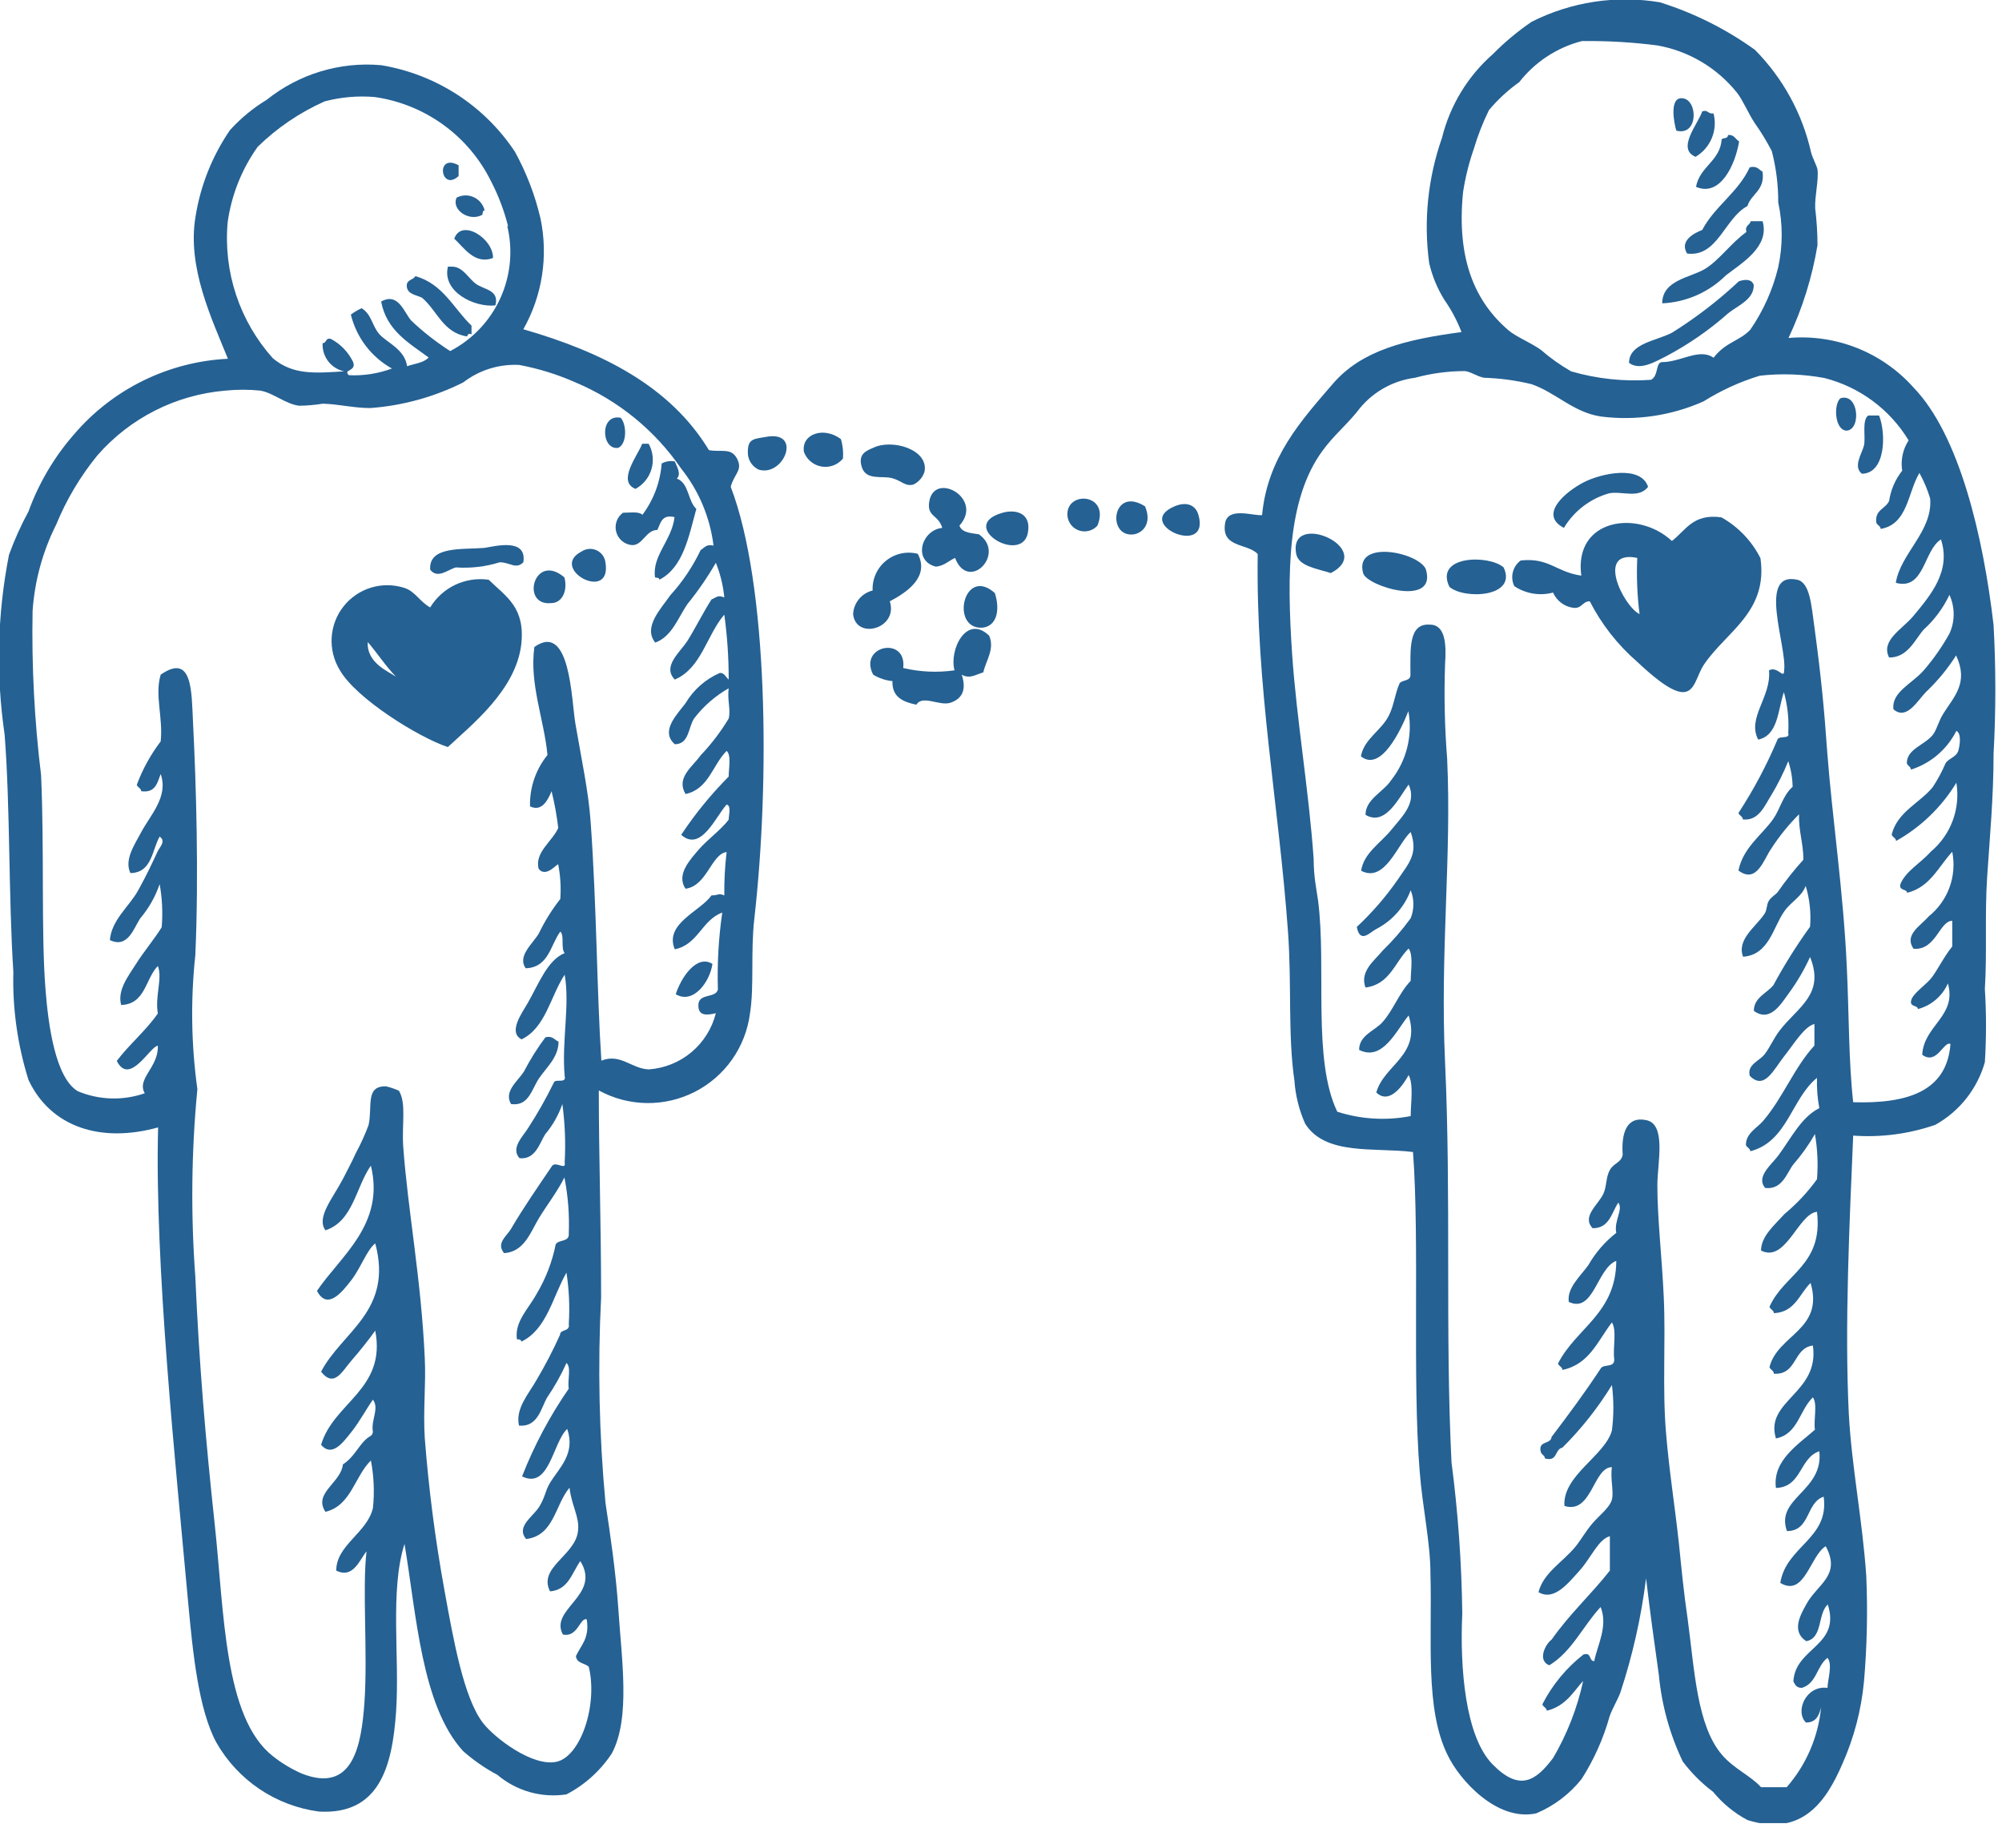 <?xml version="1.0" encoding="UTF-8"?> <svg xmlns="http://www.w3.org/2000/svg" width="78" height="72" viewBox="0 0 78 72" fill="none"> <g clip-path="url(#clip0_767_372)"> <path fill-rule="evenodd" clip-rule="evenodd" d="M69.682 13.17C70.59 13.09 71.505 13.224 72.352 13.56C73.2 13.897 73.956 14.428 74.562 15.11C76.342 16.96 77.272 20.91 77.672 24.36C77.763 26.025 77.763 27.695 77.672 29.36C77.672 31.06 77.522 32.65 77.422 34.16C77.322 35.67 77.422 37.16 77.332 38.53C77.392 39.482 77.392 40.438 77.332 41.39C77.186 41.904 76.941 42.383 76.61 42.802C76.279 43.221 75.868 43.57 75.402 43.83C74.375 44.186 73.286 44.329 72.202 44.25C72.062 47.58 71.862 51.65 72.032 55.1C72.142 57.15 72.562 59.22 72.712 61.41C72.771 62.784 72.741 64.16 72.622 65.53C72.517 66.635 72.234 67.716 71.782 68.73C71.172 70.14 70.242 71.6 68.082 70.92C67.567 70.645 67.112 70.271 66.742 69.82C66.296 69.484 65.898 69.086 65.562 68.64C65.058 67.583 64.743 66.446 64.632 65.28C64.452 64.01 64.272 62.68 64.132 61.5C63.944 63.012 63.609 64.503 63.132 65.95C63.012 66.27 62.822 66.56 62.712 66.88C62.471 67.743 62.103 68.565 61.622 69.32C61.154 69.909 60.545 70.37 59.852 70.66C58.312 70.99 56.852 69.34 56.402 68.39C55.512 66.6 55.802 63.91 55.732 61.33C55.732 60.11 55.422 58.75 55.312 57.33C55.022 53.77 55.312 48.33 55.052 44.89C53.542 44.7 51.652 45.04 50.852 43.79C50.615 43.259 50.473 42.69 50.432 42.11C50.172 40.3 50.332 38.41 50.182 36.31C49.822 31.31 48.922 26.76 49.002 21.59C48.602 21.15 47.532 21.37 47.742 20.33C47.902 19.75 48.882 20.12 49.172 20.07C49.382 17.82 50.702 16.38 51.942 14.94C53.052 13.66 54.742 13.23 56.942 12.94C56.771 12.494 56.546 12.071 56.272 11.68C55.998 11.239 55.799 10.756 55.682 10.25C55.46 8.607 55.632 6.934 56.182 5.37C56.494 4.107 57.185 2.969 58.162 2.11C58.624 1.643 59.129 1.221 59.672 0.85C61.215 0.07 62.967 -0.197 64.672 0.09C65.996 0.505 67.245 1.13 68.372 1.94C69.463 3.041 70.222 4.427 70.562 5.94C70.622 6.17 70.792 6.47 70.812 6.61C70.862 7.04 70.702 7.61 70.722 8.12C70.78 8.594 70.81 9.072 70.812 9.55C70.604 10.803 70.224 12.021 69.682 13.17ZM64.762 14.11C65.482 14.11 66.212 13.55 66.762 13.94C67.242 13.32 67.762 13.3 68.192 12.85C68.702 12.111 69.072 11.283 69.282 10.41C69.462 9.58 69.462 8.72 69.282 7.89C69.285 7.215 69.201 6.543 69.032 5.89C68.835 5.508 68.611 5.14 68.362 4.79C68.112 4.41 67.912 3.92 67.682 3.62C66.904 2.646 65.799 1.988 64.572 1.77C63.623 1.648 62.668 1.591 61.712 1.6H61.632C60.664 1.85 59.806 2.412 59.192 3.2C58.753 3.511 58.357 3.878 58.012 4.29C57.773 4.776 57.576 5.281 57.422 5.8C57.23 6.349 57.09 6.915 57.002 7.49C56.742 10.09 57.462 11.75 58.772 12.87C59.062 13.12 59.602 13.33 60.032 13.63C60.397 13.948 60.792 14.229 61.212 14.47C62.221 14.763 63.274 14.875 64.322 14.8C64.632 14.65 64.492 14.11 64.762 14.11ZM60.262 66.66C60.262 66.54 60.122 66.52 60.092 66.41C60.478 65.655 61.024 64.993 61.692 64.47C62.022 64.37 61.892 64.72 62.112 64.73C62.232 64.11 62.662 63.37 62.362 62.62C61.672 63.36 61.242 64.36 60.362 64.89C59.892 64.71 60.202 64.07 60.452 63.89C61.152 62.89 61.992 62.13 62.722 61.2V59.86C62.272 59.98 61.992 60.7 61.542 61.2C61.092 61.7 60.542 62.4 59.942 62.04C60.132 61.29 60.872 60.88 61.372 60.28C61.572 60.04 61.792 59.65 62.052 59.35C62.312 59.05 62.722 58.74 62.802 58.43C62.882 58.12 62.732 57.61 62.802 57.17C62.072 57.17 62.022 59.02 60.952 58.68C60.872 57.49 62.532 56.73 62.802 55.74C62.877 55.152 62.877 54.558 62.802 53.97C62.258 54.857 61.61 55.676 60.872 56.41C60.562 56.47 60.702 56.97 60.192 56.83C60.192 56.71 60.062 56.69 60.032 56.58C59.912 56.12 60.422 56.3 60.452 55.99C61.122 55.11 61.772 54.23 62.382 53.3C62.522 53.15 62.912 53.3 62.892 52.96C62.832 52.51 63.002 51.84 62.802 51.53C62.252 52.24 61.922 53.17 60.872 53.38C60.872 53.26 60.732 53.24 60.702 53.13C61.412 51.74 62.962 51.18 62.972 49.13C62.212 49.43 62.092 51.19 61.122 50.73C61.042 50.19 61.572 49.73 61.882 49.3C62.16 48.813 62.53 48.385 62.972 48.04C62.872 47.57 63.252 47.14 63.052 46.86C62.782 47.26 62.712 47.86 62.052 47.86C61.612 47.4 62.272 46.95 62.472 46.51C62.602 46.23 62.562 45.87 62.722 45.59C62.882 45.31 63.152 45.32 63.222 45C63.162 44.15 63.372 43.48 64.152 43.65C64.932 43.82 64.572 45.34 64.572 46.18C64.572 47.49 64.752 48.99 64.822 50.55C64.902 52.29 64.762 54.12 64.912 55.85C65.032 57.31 65.242 58.59 65.412 60.14C65.512 61.14 65.612 62.14 65.752 63.08C66.022 65.08 66.112 67.24 67.092 68.38C67.562 68.93 68.192 69.18 68.612 69.64H69.612C70.373 68.769 70.841 67.681 70.952 66.53C70.872 66.84 70.762 67.12 70.362 67.12C69.922 66.69 70.362 65.66 71.202 65.77C71.202 65.47 71.412 64.86 71.202 64.6C70.782 64.91 70.782 65.6 70.202 65.77C69.992 65.77 69.942 65.65 69.872 65.52C69.942 64.19 71.732 64.14 71.212 62.52C70.812 62.88 71.022 63.84 70.372 63.95C69.792 63.57 70.132 62.95 70.372 62.52C70.792 61.73 71.752 61.4 71.132 60.25C70.522 60.62 70.312 62.25 69.362 61.68C69.592 60.24 71.282 59.96 71.052 58.32C70.352 58.55 70.542 59.66 69.622 59.66C69.152 58.37 71.062 58.11 70.882 56.55C70.102 56.81 70.202 57.95 69.192 57.98C69.052 56.91 70.072 56.28 70.712 55.71C70.652 55.32 70.822 54.71 70.632 54.45C70.112 54.94 70.052 55.89 69.192 56.05C68.742 54.57 70.902 54.3 70.632 52.43C69.852 52.53 70.032 53.58 69.112 53.53C69.112 53.4 68.972 53.38 68.942 53.27C69.252 52.01 71.082 51.82 70.542 49.99C70.102 50.42 69.942 51.13 69.112 51.17C69.112 51.05 68.972 51.03 68.942 50.92C69.512 49.63 71.042 49.31 70.792 47.22C70.062 47.29 69.582 49.22 68.612 48.73C68.612 48.17 69.142 47.73 69.532 47.3C70.007 46.905 70.431 46.452 70.792 45.95C70.839 45.362 70.812 44.771 70.712 44.19C70.472 44.61 70.191 45.006 69.872 45.37C69.612 45.71 69.442 46.37 68.772 46.29C68.402 45.86 69.012 45.39 69.282 45.03C69.792 44.34 70.182 43.53 70.882 43.18C70.809 42.791 70.779 42.395 70.792 42C69.792 42.81 69.642 44.49 68.192 44.86C68.192 44.74 68.052 44.72 68.022 44.61C68.022 44.16 68.462 43.95 68.692 43.68C69.482 42.75 69.902 41.6 70.692 40.74V39.9C70.292 40.01 69.922 40.64 69.512 41.16C69.102 41.68 68.742 42.5 68.172 41.92C68.062 41.48 68.542 41.35 68.752 41.08C68.962 40.81 69.102 40.46 69.342 40.15C70.042 39.24 71.112 38.75 70.522 37.29C70.292 37.794 70.011 38.274 69.682 38.72C69.382 39.13 68.962 39.85 68.332 39.39C68.332 38.87 68.832 38.71 69.092 38.39C69.519 37.6 69.996 36.838 70.522 36.11C70.565 35.574 70.507 35.035 70.352 34.52C70.192 34.95 69.792 35.12 69.512 35.52C69.082 36.13 68.922 37.21 67.912 37.28C67.652 36.6 68.432 36.1 68.752 35.6C68.852 35.45 68.822 35.24 68.922 35.09C69.022 34.94 69.162 34.88 69.262 34.76C69.567 34.319 69.901 33.898 70.262 33.5C70.262 32.85 70.072 32.39 70.092 31.73C69.681 32.139 69.316 32.592 69.002 33.08C68.722 33.48 68.442 34.46 67.732 33.92C67.912 33.03 68.642 32.54 69.082 31.92C69.362 31.52 69.462 30.99 69.842 30.66C69.837 30.32 69.779 29.983 69.672 29.66C69.485 30.124 69.261 30.572 69.002 31C68.762 31.37 68.532 32 67.902 31.93C67.902 31.81 67.772 31.79 67.732 31.68C68.323 30.774 68.832 29.817 69.252 28.82C69.312 28.65 69.752 28.82 69.672 28.56C69.704 28.024 69.646 27.487 69.502 26.97C69.262 27.68 69.282 28.65 68.502 28.82C68.052 27.97 69.022 27.16 68.922 26.12C69.262 25.94 69.512 26.5 69.512 26.12C69.632 25.19 68.452 22.25 70.022 22.59C70.522 22.7 70.572 23.59 70.692 24.44C70.962 26.44 71.072 27.63 71.192 29.32C71.382 31.83 71.822 34.76 71.952 37.65C72.042 39.51 72.022 41.34 72.202 42.95C74.282 43.01 75.852 42.55 75.992 40.68C75.732 40.55 75.462 41.52 74.892 41.1C74.952 39.95 76.252 39.6 75.892 38.32C75.785 38.564 75.624 38.781 75.421 38.954C75.219 39.127 74.98 39.252 74.722 39.32C74.722 39.16 74.392 39.25 74.462 38.98C74.532 38.71 74.992 38.41 75.222 38.14C75.452 37.87 75.732 37.28 76.062 36.88V35.88C75.562 35.88 75.432 37.04 74.552 36.97C74.182 36.43 74.802 36.1 75.142 35.71C75.511 35.415 75.793 35.023 75.955 34.579C76.117 34.135 76.154 33.654 76.062 33.19C75.522 33.77 75.202 34.57 74.302 34.79C74.302 34.63 73.972 34.72 74.042 34.45C74.242 33.95 74.832 33.63 75.222 33.19C75.608 32.868 75.904 32.45 76.079 31.978C76.255 31.506 76.304 30.997 76.222 30.5C75.648 31.447 74.838 32.229 73.872 32.77C73.872 32.65 73.732 32.63 73.702 32.52C73.922 31.63 74.802 31.29 75.302 30.67C75.496 30.376 75.664 30.064 75.802 29.74C75.932 29.54 76.232 29.5 76.302 29.24C76.372 28.98 76.412 28.57 76.222 28.48C76.042 28.837 75.793 29.154 75.489 29.414C75.185 29.673 74.833 29.869 74.452 29.99C74.452 29.87 74.322 29.85 74.292 29.74C74.292 29.19 74.952 29.05 75.292 28.65C75.452 28.46 75.522 28.11 75.712 27.81C76.132 27.14 76.712 26.61 76.212 25.54C75.879 26.064 75.483 26.544 75.032 26.97C74.702 27.31 74.282 28.08 73.772 27.64C73.682 26.97 74.502 26.64 74.952 26.12C75.333 25.679 75.668 25.2 75.952 24.69C76.061 24.453 76.117 24.196 76.117 23.935C76.117 23.674 76.061 23.417 75.952 23.18C75.71 23.691 75.371 24.15 74.952 24.53C74.612 24.91 74.332 25.63 73.602 25.62C73.262 24.96 74.112 24.52 74.532 24.02C75.232 23.18 76.022 22.25 75.622 21.02C74.942 21.44 74.982 23.02 73.862 22.71C74.052 21.55 75.302 20.71 75.202 19.43C75.1 19.082 74.959 18.747 74.782 18.43C74.322 19.2 74.332 20.43 73.272 20.61C73.272 20.49 73.132 20.47 73.102 20.36C73.042 19.86 73.462 19.83 73.602 19.52C73.666 19.089 73.842 18.682 74.112 18.34C74.046 17.929 74.135 17.509 74.362 17.16C73.63 15.951 72.452 15.078 71.082 14.73C70.251 14.575 69.402 14.545 68.562 14.64C67.791 14.875 67.055 15.212 66.372 15.64C65.118 16.199 63.734 16.403 62.372 16.23C61.302 16.07 60.622 15.3 59.672 14.97C59.065 14.823 58.446 14.739 57.822 14.72C57.542 14.67 57.302 14.48 57.072 14.46C56.417 14.46 55.764 14.548 55.132 14.72C54.682 14.778 54.249 14.926 53.859 15.157C53.469 15.387 53.13 15.694 52.862 16.06C52.362 16.66 51.952 16.98 51.522 17.57C50.152 19.44 50.132 22.35 50.342 25.48C50.512 28 51.002 30.85 51.182 33.48C51.182 34.16 51.292 34.66 51.352 35.08C51.692 37.71 51.122 41.28 52.102 43.32C53.026 43.616 54.009 43.674 54.962 43.49C54.962 42.99 55.082 42.26 54.882 41.89C54.682 42.26 54.142 43.07 53.622 42.57C53.922 41.49 55.372 41.12 54.882 39.57C54.422 40.11 53.882 41.38 52.952 40.91C52.952 40.33 53.582 40.16 53.872 39.82C54.302 39.33 54.502 38.7 54.962 38.22C54.962 37.83 55.072 37.22 54.882 36.96C54.342 37.49 54.152 38.36 53.202 38.48C52.962 37.85 53.562 37.42 53.872 37.04C54.271 36.652 54.635 36.23 54.962 35.78C55.102 35.43 55.102 35.04 54.962 34.69C54.718 35.343 54.241 35.881 53.622 36.2C53.392 36.31 52.992 36.8 52.862 36.12C53.459 35.562 53.996 34.942 54.462 34.27C54.892 33.63 55.262 33.27 54.962 32.42C54.452 32.88 53.962 34.42 53.032 33.93C53.132 33.24 53.792 32.85 54.212 32.33C54.632 31.81 55.212 31.28 54.882 30.57C54.512 31.06 53.982 32.22 53.202 31.75C53.202 31.14 53.902 30.86 54.202 30.4C54.498 30.025 54.712 29.591 54.827 29.127C54.943 28.663 54.958 28.18 54.872 27.71C54.602 28.4 53.812 30.11 53.022 29.47C53.152 28.78 53.822 28.47 54.112 27.88C54.312 27.49 54.342 27.05 54.532 26.62C54.652 26.48 54.972 26.55 54.952 26.28C54.952 25.28 54.872 24.28 55.712 24.34C56.322 24.34 56.352 25.13 56.302 25.86C56.258 27.094 56.285 28.329 56.382 29.56C56.562 33.4 56.102 37.05 56.302 41.42C56.542 46.66 56.302 51.92 56.552 56.98C56.807 58.933 56.947 60.9 56.972 62.87C56.872 65.01 57.092 67.67 58.152 68.75C59.212 69.83 59.842 69.39 60.512 68.5C61.058 67.568 61.453 66.555 61.682 65.5C61.352 65.84 61.032 66.48 60.262 66.66Z" fill="#256193"></path> <path fill-rule="evenodd" clip-rule="evenodd" d="M20.39 12.83C23.48 13.72 26.12 15.06 27.62 17.54C28.12 17.63 28.49 17.43 28.72 17.88C28.95 18.33 28.6 18.46 28.47 18.97C29.93 22.78 30 30.42 29.39 35.79C29.24 37.11 29.39 38.42 29.22 39.49C29.137 40.136 28.898 40.752 28.523 41.285C28.148 41.818 27.648 42.251 27.068 42.547C26.487 42.842 25.843 42.992 25.192 42.982C24.541 42.972 23.901 42.803 23.33 42.49C23.33 45.01 23.42 47.72 23.42 50.56C23.285 53.227 23.342 55.901 23.59 58.56C23.79 59.89 23.99 61.24 24.09 62.68C24.22 64.68 24.57 66.94 23.84 68.32C23.396 68.995 22.787 69.546 22.07 69.92C21.593 69.993 21.107 69.963 20.643 69.832C20.179 69.701 19.748 69.472 19.38 69.16C18.898 68.904 18.449 68.592 18.04 68.23C16.42 66.46 16.22 62.87 15.76 60.16C15.18 61.99 15.58 64.58 15.43 66.72C15.28 68.86 14.77 70.72 12.43 70.59C11.601 70.481 10.808 70.182 10.114 69.715C9.42 69.248 8.844 68.627 8.43 67.9C7.73 66.61 7.51 64.37 7.33 62.43C6.84 57.01 6.02 49.29 6.16 43.93C3.94 44.55 1.98 43.93 1.11 42.08C0.683 40.719 0.483 39.296 0.52 37.87C0.33 34.92 0.4 31.45 0.18 28.62C-0.161 26.294 -0.104 23.927 0.35 21.62C0.561 21.038 0.815 20.473 1.11 19.93C1.51 18.829 2.11 17.812 2.88 16.93C3.626 16.055 4.543 15.341 5.575 14.834C6.607 14.327 7.732 14.036 8.88 13.98C8.25 12.42 7.28 10.41 7.62 8.43C7.812 7.224 8.27 6.077 8.96 5.07C9.377 4.609 9.859 4.212 10.39 3.89C11.647 2.882 13.245 2.398 14.85 2.54C15.903 2.714 16.91 3.103 17.806 3.682C18.703 4.262 19.47 5.021 20.06 5.91C20.511 6.73 20.848 7.608 21.06 8.52C21.366 9.99 21.128 11.522 20.39 12.83ZM19.8 8.83C19.646 8.216 19.421 7.622 19.13 7.06C18.697 6.185 18.058 5.429 17.266 4.858C16.475 4.286 15.557 3.916 14.59 3.78C13.938 3.726 13.283 3.784 12.65 3.95C11.682 4.38 10.798 4.98 10.04 5.72C9.419 6.591 9.018 7.6 8.87 8.66C8.784 9.617 8.896 10.581 9.199 11.493C9.502 12.405 9.989 13.245 10.63 13.96C11.42 14.62 12.27 14.54 13.41 14.47C13.162 14.418 12.94 14.278 12.786 14.076C12.632 13.874 12.555 13.624 12.57 13.37C12.74 13.37 12.67 13.14 12.9 13.21C13.275 13.411 13.576 13.726 13.76 14.11C13.89 14.49 13.35 14.38 13.59 14.62C14.162 14.648 14.733 14.559 15.27 14.36C14.873 14.139 14.526 13.838 14.251 13.477C13.976 13.116 13.778 12.701 13.67 12.26C13.8 12.162 13.941 12.078 14.09 12.01C14.48 12.25 14.49 12.68 14.77 13.01C15.05 13.34 15.77 13.6 15.86 14.27C16.15 14.17 16.51 14.14 16.7 13.93C15.93 13.36 15.06 12.88 14.85 11.75C15.53 11.37 15.75 12.2 16.03 12.5C16.495 12.94 17.001 13.335 17.54 13.68C18.404 13.231 19.092 12.505 19.495 11.618C19.897 10.732 19.991 9.736 19.76 8.79L19.8 8.83ZM5.08 34.02C4.84 33.51 5.22 32.95 5.5 32.43C5.87 31.74 6.57 31.04 6.26 30.16C6.13 30.5 6.06 30.91 5.5 30.83C5.5 30.71 5.36 30.69 5.33 30.58C5.555 29.974 5.869 29.404 6.26 28.89C6.36 27.96 6.02 27.09 6.26 26.29C7.51 25.42 7.46 26.97 7.52 28.14C7.64 30.52 7.75 34.08 7.61 37.22C7.423 38.957 7.45 40.71 7.69 42.44C7.456 44.87 7.43 47.316 7.61 49.75C7.76 53.17 8.01 56.09 8.36 59.34C8.74 62.82 8.72 66.93 10.63 68.43C10.976 68.705 11.355 68.933 11.76 69.11C13.76 69.9 14.08 68.01 14.2 66.33C14.33 64.4 14.11 61.93 14.28 60.45C14.01 60.78 13.76 61.53 13.1 61.2C13.1 60.2 14.31 59.73 14.53 58.76C14.595 58.143 14.568 57.519 14.45 56.91C13.81 57.54 13.68 58.67 12.68 58.91C12.19 58.18 13.29 57.78 13.36 57.06C13.74 56.83 13.95 56.39 14.2 56.14C14.45 55.89 14.48 56 14.53 55.8C14.44 55.34 14.79 54.89 14.53 54.54C14.31 54.84 14.01 55.4 13.69 55.8C13.37 56.2 12.94 56.8 12.51 56.3C12.99 54.65 15.06 54.14 14.62 51.85C14.4 52.16 14.04 52.62 13.69 53.02C13.34 53.42 13.02 54.1 12.51 53.45C13.31 51.9 15.33 51.09 14.62 48.45C14.29 48.71 14.06 49.4 13.69 49.88C13.32 50.36 12.75 51.07 12.35 50.3C13.26 48.95 15.01 47.71 14.45 45.42C13.86 46.26 13.76 47.59 12.68 47.94C12.31 47.44 12.97 46.69 13.36 45.94C13.52 45.62 13.7 45.3 13.86 44.94C14.052 44.585 14.219 44.218 14.36 43.84C14.52 43.11 14.22 42.31 15.04 42.33C15.212 42.371 15.379 42.428 15.54 42.5C15.84 42.98 15.65 43.81 15.71 44.68C15.89 47.17 16.41 49.83 16.55 52.93C16.6 53.93 16.48 54.98 16.55 56.04C16.702 58.015 16.956 59.981 17.31 61.93C17.67 63.93 18.07 66.17 18.82 67.14C19.27 67.72 20.74 68.85 21.68 68.65C22.62 68.45 23.3 66.44 22.94 64.95C22.79 64.8 22.46 64.82 22.44 64.53C22.63 64.11 22.98 63.84 22.86 63.1C22.6 63.01 22.51 63.82 21.93 63.69C21.39 62.69 23.44 62.17 22.61 60.83C22.28 61.29 22.15 61.95 21.43 62.01C20.95 61.07 22.43 60.61 22.52 59.65C22.59 59.12 22.26 58.65 22.19 57.97C21.62 58.64 21.59 59.84 20.5 59.97C20.09 59.49 20.77 59.1 21.01 58.71C21.25 58.32 21.24 58.09 21.43 57.78C21.79 57.19 22.43 56.65 22.1 55.68C21.53 56.21 21.41 58.05 20.34 57.53C20.812 56.323 21.423 55.176 22.16 54.11C22.1 53.8 22.27 53.27 22.07 53.11C21.861 53.578 21.61 54.027 21.32 54.45C21.08 54.86 20.96 55.62 20.22 55.55C20.07 54.88 20.61 54.3 20.9 53.78C21.24 53.208 21.547 52.617 21.82 52.01C21.82 51.78 22.22 51.91 22.16 51.59C22.203 50.922 22.172 50.251 22.07 49.59C21.53 50.53 21.31 51.8 20.31 52.28C20.31 52.21 20.24 52.18 20.14 52.19C20.04 51.5 20.59 51 20.9 50.43C21.26 49.831 21.514 49.175 21.65 48.49C21.76 48.29 22.19 48.41 22.16 48.07C22.189 47.336 22.132 46.601 21.99 45.88C21.72 46.43 21.31 46.95 20.99 47.48C20.67 48.01 20.43 48.78 19.64 48.83C19.32 48.44 19.74 48.17 19.9 47.9C20.41 47.03 20.97 46.23 21.49 45.46C21.62 45.2 22.07 45.64 22 45.3C22.043 44.539 22.013 43.775 21.91 43.02C21.761 43.451 21.534 43.851 21.24 44.2C21.02 44.55 20.86 45.2 20.24 45.13C19.89 44.74 20.36 44.3 20.58 43.95C20.949 43.381 21.283 42.79 21.58 42.18C21.64 42.02 22.08 42.24 22 41.93C21.88 40.55 22.21 39.17 22 37.98C21.44 38.83 21.26 40.05 20.32 40.5C19.79 40.22 20.32 39.5 20.57 39.07C20.99 38.33 21.34 37.4 22 37.14C21.84 36.95 22 36.45 21.83 36.3C21.44 36.83 21.38 37.7 20.48 37.73C20.15 37.26 20.74 36.79 20.99 36.38C21.22 35.901 21.502 35.448 21.83 35.03C21.862 34.582 21.835 34.131 21.75 33.69C21.75 33.59 21.29 34.23 20.99 33.86C20.81 33.22 21.53 32.78 21.75 32.26C21.693 31.778 21.606 31.301 21.49 30.83C21.35 31.17 21.11 31.65 20.65 31.42C20.631 30.694 20.872 29.984 21.33 29.42C21.2 28.03 20.62 26.66 20.82 25.21C22.23 24.21 22.26 27.3 22.42 28.21C22.66 29.61 22.93 30.86 23.01 32C23.25 35.31 23.25 38.6 23.43 41.33C24.17 41.03 24.61 41.65 25.28 41.67C25.891 41.627 26.472 41.392 26.941 40.999C27.41 40.605 27.742 40.074 27.89 39.48C27.56 39.56 27.19 39.61 27.21 39.15C27.23 38.69 27.88 38.91 27.97 38.56C27.939 37.557 27.996 36.553 28.14 35.56C27.34 35.85 27.2 36.81 26.29 36.99C25.87 35.99 27.29 35.51 27.72 34.89C28.03 34.89 27.96 34.79 28.22 34.89C28.213 34.325 28.243 33.761 28.31 33.2C27.71 33.28 27.55 34.52 26.71 34.63C26.33 34.08 26.9 33.49 27.21 33.12C27.52 32.75 28.11 32.32 28.39 31.94C28.39 31.77 28.5 31.39 28.31 31.35C27.89 31.81 27.31 33.22 26.54 32.53C27.081 31.715 27.701 30.954 28.39 30.26C28.39 29.95 28.5 29.42 28.31 29.26C27.76 29.81 27.61 30.75 26.71 30.94C26.33 30.31 26.97 29.89 27.3 29.43C27.715 28.995 28.08 28.515 28.39 28C28.48 27.65 28.33 27.29 28.39 26.82C27.865 27.118 27.406 27.52 27.04 28C26.81 28.36 26.85 29 26.29 29C25.7 28.48 26.41 27.81 26.71 27.4C27.021 26.875 27.49 26.462 28.05 26.22C28.23 26.22 28.28 26.39 28.39 26.48C28.392 25.634 28.335 24.788 28.22 23.95C27.53 24.75 27.33 26.04 26.29 26.48C25.79 25.96 26.5 25.42 26.79 24.96C27.08 24.5 27.42 23.82 27.72 23.36C27.94 23.26 27.97 23.18 28.22 23.28C28.175 22.817 28.064 22.362 27.89 21.93C27.566 22.491 27.198 23.026 26.79 23.53C26.43 24.04 26.19 24.8 25.53 25.04C25.04 24.44 25.76 23.71 26.12 23.19C26.598 22.665 26.995 22.071 27.3 21.43C27.45 21.35 27.51 21.19 27.8 21.26C27.665 20.163 27.229 19.125 26.54 18.26C25.517 16.768 24.087 15.602 22.42 14.9C21.719 14.59 20.984 14.362 20.23 14.22C19.446 14.179 18.672 14.42 18.05 14.9C16.921 15.467 15.691 15.807 14.43 15.9C13.77 15.9 13.23 15.75 12.58 15.73C12.273 15.78 11.962 15.806 11.65 15.81C11.12 15.74 10.65 15.31 10.14 15.22C9.691 15.175 9.239 15.175 8.79 15.22C6.857 15.38 5.063 16.287 3.79 17.75C3.127 18.563 2.588 19.469 2.19 20.44C1.663 21.488 1.351 22.63 1.27 23.8C1.23 25.938 1.34 28.077 1.6 30.2C1.73 33.02 1.6 36.34 1.77 38.52C1.88 39.96 2.16 42 3.03 42.52C3.86 42.868 4.79 42.897 5.64 42.6C5.31 42.03 6.18 41.6 6.15 40.75C5.86 40.75 5.05 42.34 4.55 41.34C5.04 40.69 5.68 40.17 6.15 39.49C6.03 38.82 6.34 38.12 6.15 37.64C5.66 38.14 5.67 39.13 4.72 39.16C4.56 38.57 5.02 38.01 5.3 37.56C5.58 37.11 6.04 36.56 6.3 36.13C6.347 35.569 6.32 35.004 6.22 34.45C6.053 34.941 5.795 35.395 5.46 35.79C5.21 36.17 4.98 36.97 4.28 36.63C4.35 35.84 5.03 35.33 5.38 34.7C5.73 34.07 5.92 33.65 6.14 33.18C6.22 33.01 6.48 32.77 6.22 32.6C5.92 33.11 5.93 34.01 5.08 34.02Z" fill="#256193"></path> <path fill-rule="evenodd" clip-rule="evenodd" d="M65.561 3.83C66.161 3.9 66.171 5.32 65.311 5.09C65.221 4.8 65.021 3.76 65.561 3.83Z" fill="#256193"></path> <path fill-rule="evenodd" clip-rule="evenodd" d="M66.761 4.42C66.844 4.74 66.82 5.077 66.694 5.382C66.568 5.687 66.346 5.942 66.061 6.11C65.301 5.8 66.171 4.81 66.321 4.34C66.551 4.26 66.531 4.45 66.761 4.42Z" fill="#256193"></path> <path fill-rule="evenodd" clip-rule="evenodd" d="M67.758 5.51C67.608 6.43 67.018 7.69 66.078 7.28C66.228 6.48 67.018 6.28 67.078 5.43C67.148 5.35 67.308 5.43 67.328 5.26C67.568 5.24 67.608 5.42 67.758 5.51Z" fill="#256193"></path> <path fill-rule="evenodd" clip-rule="evenodd" d="M17.868 6.44V6.86C17.168 7.5 16.948 5.94 17.868 6.44Z" fill="#256193"></path> <path fill-rule="evenodd" clip-rule="evenodd" d="M68.671 6.69C68.771 7.43 68.231 7.54 68.081 8.03C67.191 8.5 66.921 10.03 65.731 9.88C65.431 9.39 65.981 9.09 66.321 8.96C66.811 8.03 67.721 7.5 68.171 6.52C68.461 6.45 68.521 6.61 68.671 6.69Z" fill="#256193"></path> <path fill-rule="evenodd" clip-rule="evenodd" d="M18.882 8.2C18.792 8.2 18.812 8.31 18.792 8.37C18.272 8.66 17.572 8.16 17.792 7.7C17.894 7.647 18.008 7.618 18.123 7.615C18.239 7.612 18.354 7.635 18.459 7.684C18.564 7.732 18.657 7.804 18.73 7.893C18.803 7.982 18.855 8.087 18.882 8.2Z" fill="#256193"></path> <path fill-rule="evenodd" clip-rule="evenodd" d="M68.672 8.62C68.962 9.62 67.842 10.26 67.242 10.73C66.579 11.388 65.695 11.777 64.762 11.82C64.762 10.9 65.882 10.82 66.442 10.47C67.002 10.12 67.442 9.47 68.042 9.04C67.972 8.78 68.172 8.78 68.212 8.62H68.672Z" fill="#256193"></path> <path fill-rule="evenodd" clip-rule="evenodd" d="M19.209 10.05C18.499 10.33 18.069 9.64 17.699 9.3C17.979 8.5 19.219 9.29 19.209 10.05Z" fill="#256193"></path> <path fill-rule="evenodd" clip-rule="evenodd" d="M19.302 11.9C18.472 11.99 17.212 11.36 17.452 10.39H17.612C18.032 10.39 18.232 10.83 18.542 11.06C18.852 11.29 19.462 11.29 19.302 11.9Z" fill="#256193"></path> <path fill-rule="evenodd" clip-rule="evenodd" d="M18.201 13.11C17.261 12.97 17.041 12.11 16.441 11.6C16.211 11.49 15.891 11.47 15.851 11.18C15.811 10.89 16.101 10.92 16.181 10.76C17.261 11.06 17.671 12.02 18.371 12.69V13.03C18.271 12.98 18.221 13.02 18.201 13.11Z" fill="#256193"></path> <path fill-rule="evenodd" clip-rule="evenodd" d="M68.329 11.11C68.329 11.68 67.709 11.9 67.329 12.21C66.589 12.865 65.773 13.429 64.899 13.89C64.489 14.09 63.899 14.46 63.469 14.14C63.469 13.37 64.559 13.28 65.149 12.96C66.079 12.38 66.949 11.71 67.749 10.96C68.019 10.87 68.259 10.88 68.329 11.11Z" fill="#256193"></path> <path fill-rule="evenodd" clip-rule="evenodd" d="M71.951 16.78C71.491 16.78 71.421 15.78 71.701 15.52C72.421 15.29 72.521 16.74 71.951 16.78Z" fill="#256193"></path> <path fill-rule="evenodd" clip-rule="evenodd" d="M73.21 16.19C73.49 16.89 73.469 18.45 72.54 18.46C72.189 18.18 72.54 17.68 72.62 17.37C72.7 17.06 72.529 16.37 72.79 16.19H73.21Z" fill="#256193"></path> <path fill-rule="evenodd" clip-rule="evenodd" d="M24.182 16.28C24.412 16.52 24.442 17.28 24.092 17.45C23.422 17.56 23.352 16.11 24.182 16.28Z" fill="#256193"></path> <path fill-rule="evenodd" clip-rule="evenodd" d="M32.762 17.11C32.837 17.356 32.864 17.614 32.842 17.87C32.742 17.99 32.612 18.082 32.466 18.137C32.319 18.191 32.161 18.205 32.007 18.179C31.853 18.153 31.708 18.086 31.588 17.986C31.468 17.886 31.376 17.757 31.322 17.61C31.212 16.9 32.102 16.61 32.762 17.11Z" fill="#256193"></path> <path fill-rule="evenodd" clip-rule="evenodd" d="M29.809 17.03C31.29 16.73 30.549 18.6 29.559 18.3C29.445 18.246 29.346 18.163 29.272 18.06C29.199 17.957 29.153 17.836 29.14 17.71C29.11 17.11 29.32 17.11 29.809 17.03Z" fill="#256193"></path> <path fill-rule="evenodd" clip-rule="evenodd" d="M25.271 17.29C25.354 17.439 25.407 17.603 25.426 17.772C25.445 17.941 25.431 18.113 25.383 18.276C25.336 18.44 25.256 18.593 25.15 18.725C25.043 18.858 24.911 18.968 24.761 19.05C24.021 18.76 24.861 17.73 25.021 17.29H25.271Z" fill="#256193"></path> <path fill-rule="evenodd" clip-rule="evenodd" d="M34.02 17.45C34.75 17.09 36.19 17.51 36.02 18.38C35.986 18.488 35.931 18.589 35.857 18.675C35.783 18.761 35.692 18.831 35.59 18.88C35.27 18.97 35.13 18.73 34.75 18.63C34.37 18.53 33.75 18.73 33.58 18.21C33.41 17.69 33.76 17.56 34.02 17.45Z" fill="#256193"></path> <path fill-rule="evenodd" clip-rule="evenodd" d="M25.69 22.59C25.69 22.5 25.59 22.52 25.52 22.5C25.4 21.65 26.18 21.05 26.28 20.15C25.77 20.03 25.74 20.4 25.61 20.65C25.16 20.65 25.04 21.27 24.61 21.24C24.469 21.225 24.337 21.168 24.23 21.076C24.122 20.985 24.045 20.863 24.009 20.726C23.972 20.59 23.977 20.446 24.024 20.313C24.07 20.18 24.156 20.064 24.27 19.98C24.53 19.98 24.89 19.92 25.03 20.06C25.465 19.478 25.725 18.784 25.78 18.06C25.936 17.976 26.116 17.948 26.29 17.98C26.36 18.17 26.56 18.46 26.37 18.65C26.85 18.82 26.79 19.52 27.13 19.83C26.83 20.92 26.62 22.11 25.69 22.59Z" fill="#256193"></path> <path fill-rule="evenodd" clip-rule="evenodd" d="M64.211 18.97C63.851 19.44 63.211 19.13 62.701 19.22C61.96 19.426 61.326 19.91 60.931 20.57C59.931 20.05 61.001 19.16 61.691 18.8C62.381 18.44 63.931 18.11 64.211 18.97Z" fill="#256193"></path> <path fill-rule="evenodd" clip-rule="evenodd" d="M37.381 20.48C37.471 20.76 37.831 20.77 38.141 20.82C39.221 21.59 37.721 23.09 37.211 21.74C36.961 21.85 36.791 22.05 36.461 22.08C35.551 21.85 35.901 20.65 36.711 20.57C36.561 20.05 36.121 20.15 36.201 19.57C36.371 18.33 38.351 19.41 37.381 20.48Z" fill="#256193"></path> <path fill-rule="evenodd" clip-rule="evenodd" d="M42.758 20.48C42.665 20.586 42.541 20.659 42.404 20.69C42.266 20.721 42.122 20.708 41.993 20.653C41.863 20.598 41.754 20.503 41.682 20.382C41.609 20.261 41.576 20.12 41.588 19.98C41.658 19.11 43.248 19.27 42.758 20.48Z" fill="#256193"></path> <path fill-rule="evenodd" clip-rule="evenodd" d="M44.611 19.73C44.861 20.31 44.611 20.73 44.191 20.82C43.101 20.98 43.321 18.91 44.611 19.73Z" fill="#256193"></path> <path fill-rule="evenodd" clip-rule="evenodd" d="M45.761 19.73C46.231 19.53 46.581 19.68 46.691 20.06C47.181 21.74 44.131 20.42 45.761 19.73Z" fill="#256193"></path> <path fill-rule="evenodd" clip-rule="evenodd" d="M39.062 19.98C39.552 19.84 40.132 19.98 40.062 20.65C39.952 22.11 37.212 20.5 39.062 19.98Z" fill="#256193"></path> <path fill-rule="evenodd" clip-rule="evenodd" d="M61.939 23.43C61.639 23.43 61.639 23.74 61.269 23.68C61.103 23.654 60.947 23.585 60.814 23.482C60.681 23.379 60.576 23.244 60.509 23.09C60.254 23.158 59.988 23.172 59.727 23.128C59.467 23.085 59.219 22.987 58.999 22.84C58.916 22.671 58.896 22.477 58.942 22.294C58.988 22.111 59.096 21.95 59.249 21.84C60.359 21.72 60.619 22.29 61.609 22.43C61.309 20.21 63.809 19.84 65.139 21.08C65.679 20.67 65.959 20 67.069 20.16C67.723 20.527 68.252 21.08 68.589 21.75C68.889 23.85 67.259 24.61 66.399 25.88C66.099 26.31 66.049 26.98 65.559 26.97C65.069 26.96 64.269 26.24 63.789 25.79C63.027 25.129 62.399 24.328 61.939 23.43ZM63.879 23.93C63.787 23.204 63.757 22.471 63.789 21.74C62.149 21.4 63.249 23.62 63.879 23.93Z" fill="#256193"></path> <path fill-rule="evenodd" clip-rule="evenodd" d="M51.851 22.33C51.281 22.15 50.591 22.06 50.501 21.58C50.181 19.85 53.661 21.38 51.851 22.33Z" fill="#256193"></path> <path fill-rule="evenodd" clip-rule="evenodd" d="M20.39 21.91C20.101 22.2 19.87 21.91 19.471 21.91C18.918 22.082 18.338 22.15 17.761 22.11C17.441 22.2 17.05 22.57 16.761 22.2C16.691 21.27 18.011 21.42 18.87 21.35C19.27 21.29 20.541 20.94 20.39 21.91Z" fill="#256193"></path> <path fill-rule="evenodd" clip-rule="evenodd" d="M22.658 21.49C22.743 21.433 22.841 21.398 22.943 21.39C23.045 21.381 23.147 21.399 23.24 21.441C23.334 21.483 23.414 21.548 23.475 21.63C23.536 21.712 23.575 21.809 23.588 21.91C23.858 23.52 21.358 22.16 22.658 21.49Z" fill="#256193"></path> <path fill-rule="evenodd" clip-rule="evenodd" d="M35.758 21.58C36.238 22.49 35.298 23.1 34.668 23.43C35.008 24.5 33.348 24.95 33.238 23.93C33.249 23.715 33.329 23.51 33.466 23.344C33.603 23.178 33.79 23.061 33.998 23.01C33.988 22.79 34.03 22.57 34.12 22.369C34.21 22.168 34.346 21.99 34.518 21.851C34.689 21.712 34.89 21.615 35.106 21.568C35.321 21.521 35.545 21.525 35.758 21.58Z" fill="#256193"></path> <path fill-rule="evenodd" clip-rule="evenodd" d="M55.548 22.17C56.028 23.69 53.238 22.85 53.108 22.33C52.758 21.02 55.228 21.5 55.548 22.17Z" fill="#256193"></path> <path fill-rule="evenodd" clip-rule="evenodd" d="M58.582 22.11C59.132 23.27 57.062 23.37 56.472 22.87C55.872 21.63 58.022 21.61 58.582 22.11Z" fill="#256193"></path> <path fill-rule="evenodd" clip-rule="evenodd" d="M21.99 22.5C22.13 23.03 21.89 23.5 21.48 23.5C20.26 23.63 20.81 21.49 21.99 22.5Z" fill="#256193"></path> <path fill-rule="evenodd" clip-rule="evenodd" d="M19.039 22.59C19.729 23.26 20.469 23.67 20.309 25.11C20.099 26.89 18.369 28.25 17.449 29.11C16.319 28.74 13.859 27.21 13.239 26.11C13.007 25.732 12.896 25.291 12.922 24.848C12.947 24.405 13.108 23.98 13.383 23.631C13.658 23.282 14.033 23.026 14.458 22.897C14.883 22.768 15.337 22.773 15.759 22.91C16.169 23.04 16.329 23.42 16.759 23.67C16.992 23.287 17.332 22.98 17.737 22.788C18.143 22.596 18.595 22.527 19.039 22.59ZM15.429 26.37C15.029 25.96 14.709 25.46 14.329 25.02C14.279 25.84 15.149 26.17 15.429 26.37Z" fill="#256193"></path> <path fill-rule="evenodd" clip-rule="evenodd" d="M38.761 23.11C38.981 23.8 38.822 24.42 38.252 24.46C37.011 24.5 37.551 22.03 38.761 23.11Z" fill="#256193"></path> <path fill-rule="evenodd" clip-rule="evenodd" d="M38.31 26.2C38.02 26.28 37.79 26.47 37.47 26.29C37.67 26.9 37.47 27.23 37.04 27.38C36.61 27.53 35.95 27.06 35.7 27.46C35.2 27.35 34.75 27.18 34.77 26.54C34.504 26.514 34.248 26.428 34.02 26.29C33.43 25.15 35.34 24.77 35.19 26.03C35.845 26.185 36.523 26.216 37.19 26.12C36.97 25.35 37.64 23.91 38.54 24.77C38.76 25.3 38.42 25.72 38.31 26.2Z" fill="#256193"></path> <path fill-rule="evenodd" clip-rule="evenodd" d="M27.758 37.56C27.658 38.26 27.008 39.15 26.328 38.74C26.528 38.11 27.138 37.17 27.758 37.56Z" fill="#256193"></path> <path fill-rule="evenodd" clip-rule="evenodd" d="M21.761 40.59C21.761 41.2 21.291 41.59 21 42.02C20.71 42.45 20.601 43.12 19.91 43.02C19.62 42.53 20.171 42.13 20.41 41.76C20.653 41.291 20.934 40.843 21.25 40.42C21.52 40.35 21.59 40.51 21.761 40.59Z" fill="#256193"></path> </g> <defs> <clipPath id="clip0_767_372"> <rect width="77.76" height="71.04" fill="white"></rect> </clipPath> </defs> </svg> 